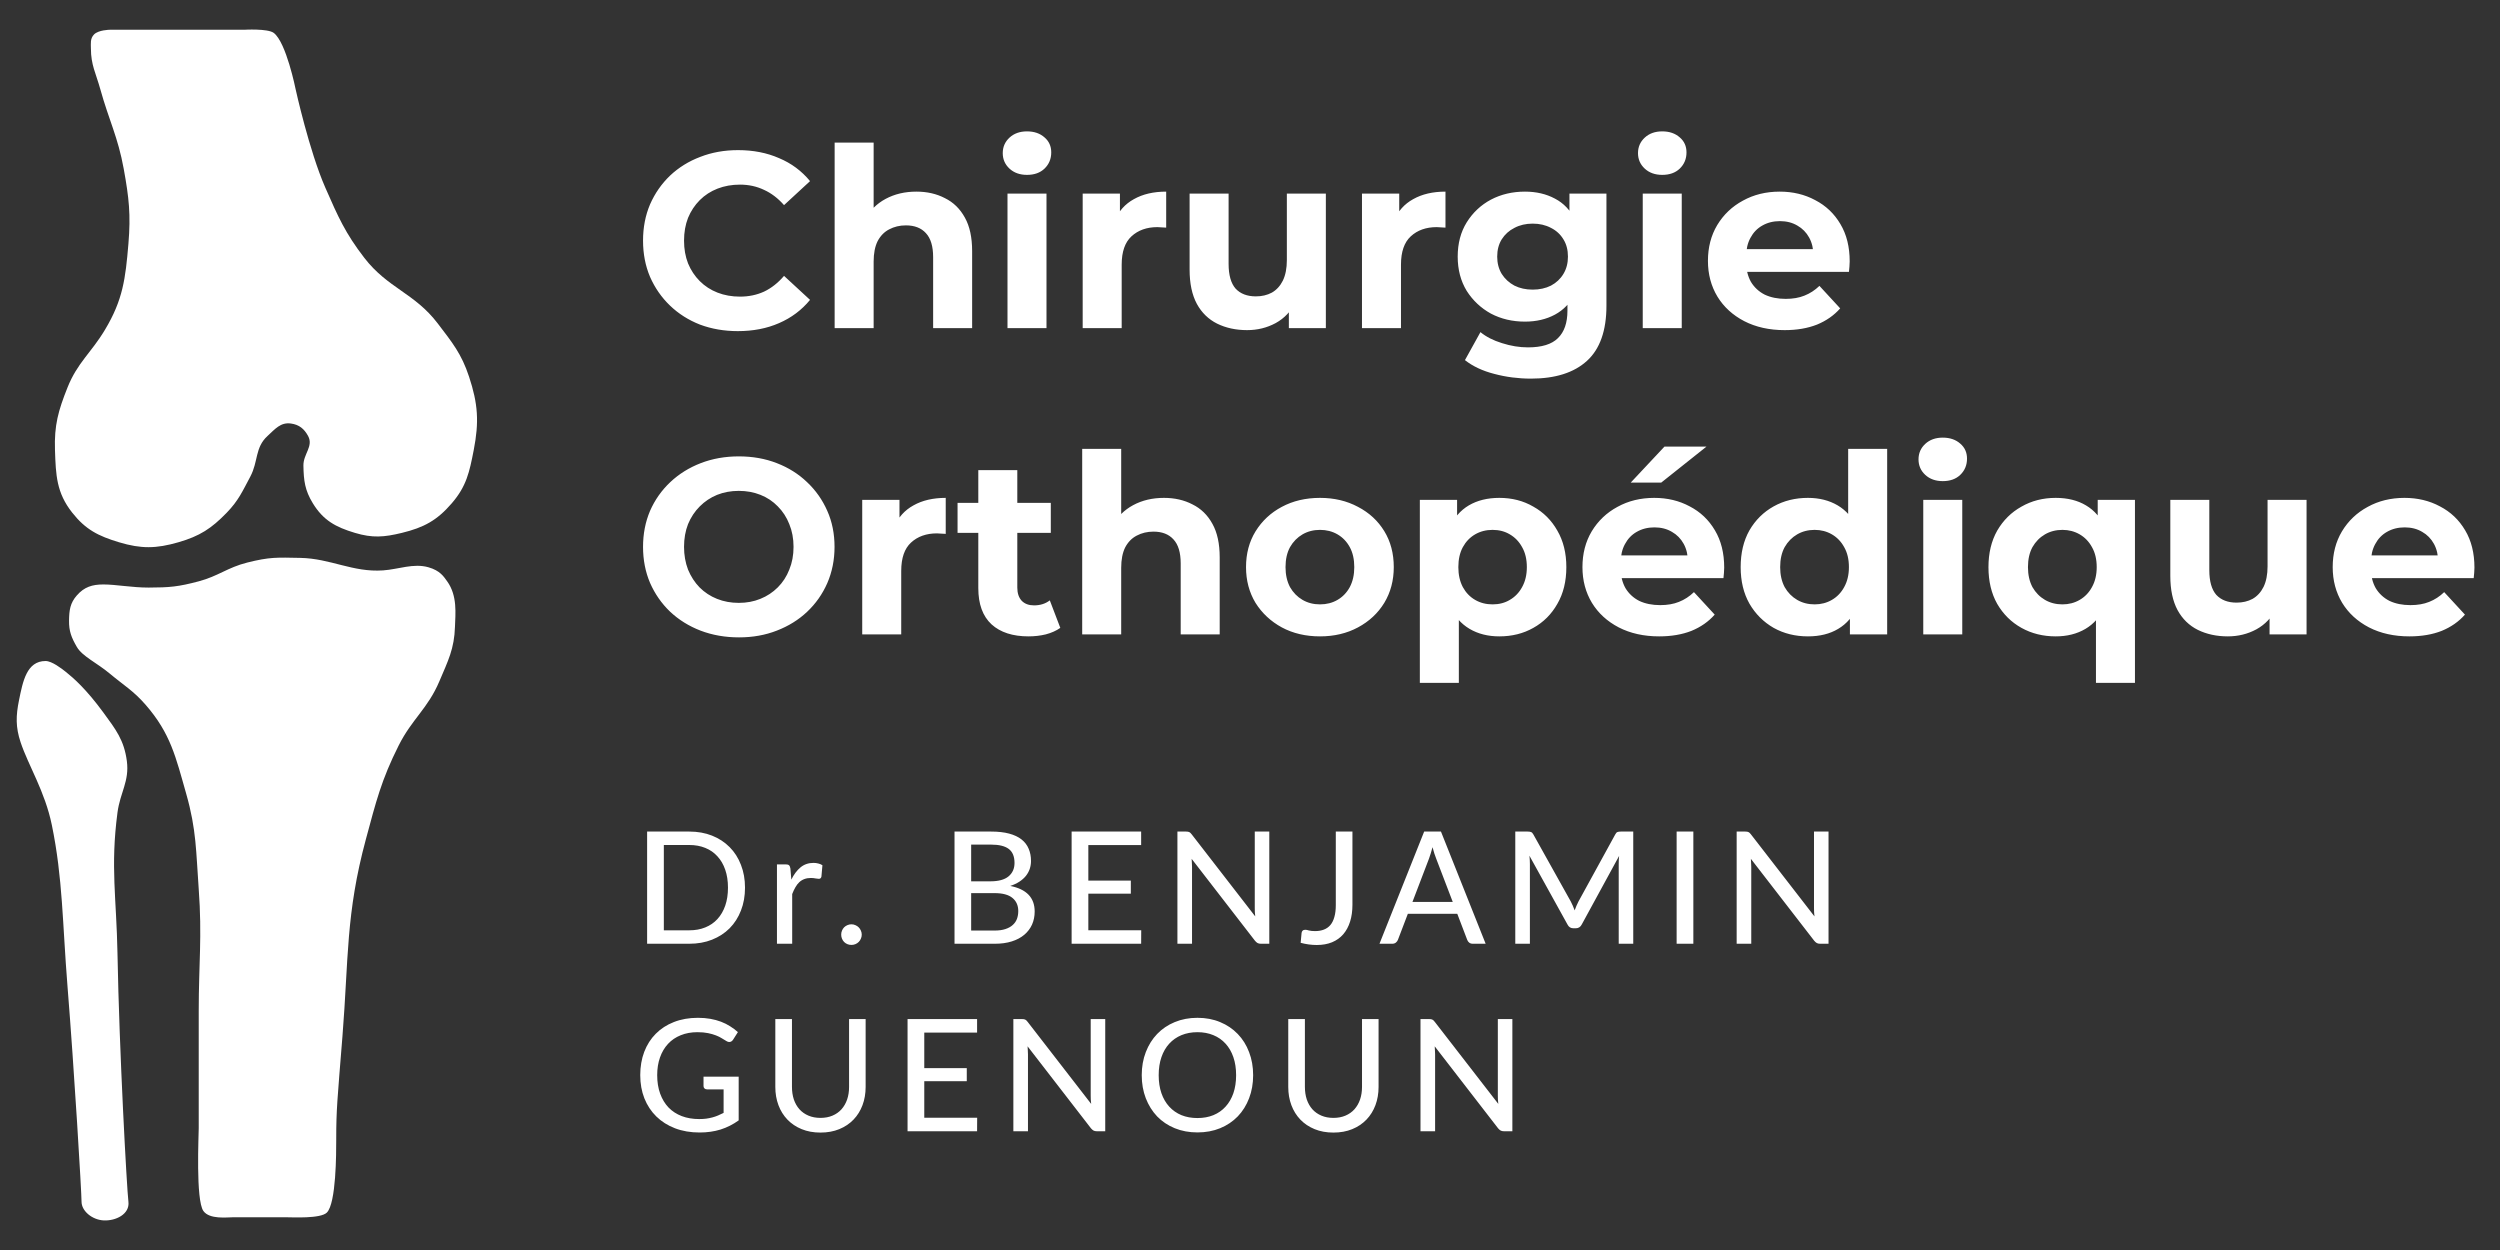 <svg width="800" height="400" viewBox="0 0 800 400" fill="none" xmlns="http://www.w3.org/2000/svg">
<rect x="0" y="0" width="800" height="400" fill="#333333" stroke="none"/>
<path d="M14.592 211.525C16.593 211.525 19.72 213.927 21.093 215.025C23.593 217.025 27.593 220.525 33.093 228.025C37.069 233.447 39.714 236.858 40.593 243.525C41.449 250.018 38.449 253.532 37.593 260.025C35.295 277.447 37.277 287.454 37.593 305.025C38.155 336.301 40.593 380.525 41.093 384.525C41.592 388.524 37.039 390.756 33.093 390.525C29.467 390.313 26.093 387.525 26.093 384.525C26.093 381.525 23.766 342.624 21.593 315.525C19.977 295.383 20.092 281.025 16.593 264.025C14.362 253.191 9.093 245.025 6.593 237.525C4.977 232.677 5.071 229.032 6.093 224.025C7.305 218.081 8.527 211.525 14.592 211.525ZM79.093 180.025C86.328 178.205 88.633 178.38 96.093 178.525C105.818 178.713 112.888 183.203 122.593 182.525C127.559 182.178 132.304 180.163 137.093 181.525C140.849 182.593 142.011 184.525 143.093 186.025C146.453 190.686 145.711 196.525 145.593 200.525C145.382 207.629 143.367 211.481 140.593 218.025C136.892 226.752 131.854 230.057 127.593 238.525C122.012 249.612 120.331 256.542 117.093 268.525C110.628 292.443 111.565 306.827 109.593 331.525C107.958 351.985 107.593 355.025 107.593 364.525V364.685C107.593 368.965 107.595 385.022 104.593 388.025C102.593 390.025 93.593 389.525 91.593 389.525H74.593C72.669 389.525 67.052 390.268 65.093 387.525C62.593 384.025 63.593 363.064 63.593 361.025V323.525C63.593 308.294 64.702 299.715 63.593 284.525C62.717 272.544 62.887 265.577 59.593 254.025C56.237 242.261 54.624 234.752 46.593 225.525C42.685 221.036 39.656 219.345 35.093 215.525C31.048 212.138 26.322 210.021 24.593 207.025C22.863 204.028 22.034 201.984 22.093 198.525C22.148 195.252 22.434 192.986 24.593 190.525C26.959 187.826 29.503 187.025 33.093 187.025C37.093 187.025 42.288 188.038 47.593 188.025C54.303 188.007 57.107 187.747 63.593 186.025C69.866 184.359 72.798 181.608 79.093 180.025ZM78.093 9.525C78.136 9.522 85.666 9.08 87.593 10.525C91.592 13.525 94.593 28.525 94.593 28.525C94.615 28.625 98.947 48.287 104.093 60.025L104.165 60.191C108.156 69.295 110.488 74.615 116.593 82.525C124.112 92.268 132.637 93.732 140.093 103.525C144.758 109.653 147.678 113.211 150.093 120.525C152.975 129.257 153.346 134.998 151.593 144.025C150.223 151.073 149.277 155.584 144.593 161.025C139.852 166.532 135.654 168.808 128.593 170.525C122.9 171.908 119.203 172.208 113.593 170.525C107.418 168.672 103.451 166.527 100.093 161.025C97.576 156.902 97.183 153.854 97.093 149.025C97.022 145.27 100.384 142.825 98.593 139.525C97.326 137.191 95.723 135.892 93.093 135.525C89.805 135.065 88.038 137.28 85.593 139.525C81.531 143.252 82.688 147.662 80.093 152.525C77.568 157.255 76.317 160.168 72.593 164.025C67.66 169.131 63.913 171.555 57.093 173.525C49.964 175.583 45.198 175.661 38.093 173.525C31.453 171.528 27.384 169.471 23.093 164.025C18.08 157.662 17.864 152.12 17.593 144.025C17.326 136.064 18.646 131.425 21.593 124.025C24.778 116.024 29.093 113.025 33.593 105.525C39.347 95.934 40.154 89.17 41.093 78.025C41.881 68.653 41.272 63.278 39.593 54.025C37.739 43.812 34.869 38.526 32.093 28.525C30.686 23.459 29.093 20.782 29.093 15.525C29.093 14.025 28.796 12.347 30.093 11.025C31.52 9.569 35.093 9.525 35.093 9.525H78.093Z" fill="white"/>
<path d="M236.092 105.96C231.772 105.96 227.746 105.267 224.012 103.88C220.332 102.44 217.132 100.413 214.412 97.8C211.692 95.187 209.559 92.12 208.012 88.6C206.519 85.08 205.772 81.213 205.772 77C205.772 72.787 206.519 68.92 208.012 65.4C209.559 61.88 211.692 58.813 214.412 56.2C217.186 53.587 220.412 51.587 224.092 50.2C227.772 48.76 231.799 48.04 236.172 48.04C241.026 48.04 245.399 48.893 249.292 50.6C253.239 52.253 256.546 54.707 259.212 57.96L250.892 65.64C248.972 63.453 246.839 61.827 244.492 60.76C242.146 59.64 239.586 59.08 236.812 59.08C234.199 59.08 231.799 59.507 229.612 60.36C227.426 61.213 225.532 62.44 223.932 64.04C222.332 65.64 221.079 67.533 220.172 69.72C219.319 71.907 218.892 74.333 218.892 77C218.892 79.667 219.319 82.093 220.172 84.28C221.079 86.467 222.332 88.36 223.932 89.96C225.532 91.56 227.426 92.787 229.612 93.64C231.799 94.493 234.199 94.92 236.812 94.92C239.586 94.92 242.146 94.387 244.492 93.32C246.839 92.2 248.972 90.52 250.892 88.28L259.212 95.96C256.546 99.213 253.239 101.693 249.292 103.4C245.399 105.107 240.999 105.96 236.092 105.96ZM293.244 61.32C296.658 61.32 299.698 62.013 302.364 63.4C305.084 64.733 307.218 66.813 308.764 69.64C310.311 72.413 311.084 75.987 311.084 80.36V105H298.604V82.28C298.604 78.813 297.831 76.253 296.284 74.6C294.791 72.947 292.658 72.12 289.884 72.12C287.911 72.12 286.124 72.547 284.524 73.4C282.978 74.2 281.751 75.453 280.844 77.16C279.991 78.867 279.564 81.053 279.564 83.72V105H267.084V45.64H279.564V73.88L276.764 70.28C278.311 67.4 280.524 65.187 283.404 63.64C286.284 62.093 289.564 61.32 293.244 61.32ZM322.397 105V61.96H334.877V105H322.397ZM328.637 55.96C326.343 55.96 324.477 55.293 323.037 53.96C321.597 52.627 320.877 50.973 320.877 49C320.877 47.027 321.597 45.373 323.037 44.04C324.477 42.707 326.343 42.04 328.637 42.04C330.93 42.04 332.797 42.68 334.237 43.96C335.677 45.187 336.397 46.787 336.397 48.76C336.397 50.84 335.677 52.573 334.237 53.96C332.85 55.293 330.983 55.96 328.637 55.96ZM346.459 105V61.96H358.379V74.12L356.699 70.6C357.979 67.56 360.033 65.267 362.859 63.72C365.686 62.12 369.126 61.32 373.179 61.32V72.84C372.646 72.787 372.166 72.76 371.739 72.76C371.313 72.707 370.859 72.68 370.379 72.68C366.966 72.68 364.193 73.667 362.059 75.64C359.979 77.56 358.939 80.573 358.939 84.68V105H346.459ZM399.072 105.64C395.499 105.64 392.299 104.947 389.472 103.56C386.699 102.173 384.539 100.067 382.992 97.24C381.446 94.36 380.672 90.707 380.672 86.28V61.96H393.152V84.44C393.152 88.013 393.899 90.653 395.392 92.36C396.939 94.013 399.099 94.84 401.872 94.84C403.792 94.84 405.499 94.44 406.992 93.64C408.486 92.787 409.659 91.507 410.512 89.8C411.366 88.04 411.792 85.853 411.792 83.24V61.96H424.272V105H412.432V93.16L414.592 96.6C413.152 99.587 411.019 101.853 408.192 103.4C405.419 104.893 402.379 105.64 399.072 105.64ZM435.834 105V61.96H447.754V74.12L446.074 70.6C447.354 67.56 449.408 65.267 452.234 63.72C455.061 62.12 458.501 61.32 462.554 61.32V72.84C462.021 72.787 461.541 72.76 461.114 72.76C460.688 72.707 460.234 72.68 459.754 72.68C456.341 72.68 453.568 73.667 451.434 75.64C449.354 77.56 448.314 80.573 448.314 84.68V105H435.834ZM489.902 121.16C485.849 121.16 481.929 120.653 478.142 119.64C474.409 118.68 471.289 117.213 468.782 115.24L473.742 106.28C475.556 107.773 477.849 108.947 480.622 109.8C483.449 110.707 486.222 111.16 488.942 111.16C493.369 111.16 496.569 110.173 498.542 108.2C500.569 106.227 501.582 103.293 501.582 99.4V92.92L502.382 82.12L502.222 71.24V61.96H514.062V97.8C514.062 105.8 511.982 111.693 507.822 115.48C503.662 119.267 497.689 121.16 489.902 121.16ZM487.982 102.92C483.982 102.92 480.356 102.067 477.102 100.36C473.902 98.6 471.316 96.173 469.342 93.08C467.422 89.933 466.462 86.28 466.462 82.12C466.462 77.907 467.422 74.253 469.342 71.16C471.316 68.013 473.902 65.587 477.102 63.88C480.356 62.173 483.982 61.32 487.982 61.32C491.609 61.32 494.809 62.067 497.582 63.56C500.356 65 502.516 67.267 504.062 70.36C505.609 73.4 506.382 77.32 506.382 82.12C506.382 86.867 505.609 90.787 504.062 93.88C502.516 96.92 500.356 99.187 497.582 100.68C494.809 102.173 491.609 102.92 487.982 102.92ZM490.462 92.68C492.649 92.68 494.596 92.253 496.302 91.4C498.009 90.493 499.342 89.24 500.302 87.64C501.262 86.04 501.742 84.2 501.742 82.12C501.742 79.987 501.262 78.147 500.302 76.6C499.342 75 498.009 73.773 496.302 72.92C494.596 72.013 492.649 71.56 490.462 71.56C488.276 71.56 486.329 72.013 484.622 72.92C482.916 73.773 481.556 75 480.542 76.6C479.582 78.147 479.102 79.987 479.102 82.12C479.102 84.2 479.582 86.04 480.542 87.64C481.556 89.24 482.916 90.493 484.622 91.4C486.329 92.253 488.276 92.68 490.462 92.68ZM525.678 105V61.96H538.158V105H525.678ZM531.918 55.96C529.625 55.96 527.758 55.293 526.318 53.96C524.878 52.627 524.158 50.973 524.158 49C524.158 47.027 524.878 45.373 526.318 44.04C527.758 42.707 529.625 42.04 531.918 42.04C534.211 42.04 536.078 42.68 537.518 43.96C538.958 45.187 539.678 46.787 539.678 48.76C539.678 50.84 538.958 52.573 537.518 53.96C536.131 55.293 534.265 55.96 531.918 55.96ZM571.1 105.64C566.194 105.64 561.874 104.68 558.14 102.76C554.46 100.84 551.607 98.227 549.58 94.92C547.554 91.56 546.54 87.747 546.54 83.48C546.54 79.16 547.527 75.347 549.5 72.04C551.527 68.68 554.274 66.067 557.74 64.2C561.207 62.28 565.127 61.32 569.5 61.32C573.714 61.32 577.5 62.227 580.86 64.04C584.274 65.8 586.967 68.36 588.94 71.72C590.914 75.027 591.9 79 591.9 83.64C591.9 84.12 591.874 84.68 591.82 85.32C591.767 85.907 591.714 86.467 591.66 87H556.7V79.72H585.1L580.3 81.88C580.3 79.64 579.847 77.693 578.94 76.04C578.034 74.387 576.78 73.107 575.18 72.2C573.58 71.24 571.714 70.76 569.58 70.76C567.447 70.76 565.554 71.24 563.9 72.2C562.3 73.107 561.047 74.413 560.14 76.12C559.234 77.773 558.78 79.747 558.78 82.04V83.96C558.78 86.307 559.287 88.387 560.3 90.2C561.367 91.96 562.834 93.32 564.7 94.28C566.62 95.187 568.86 95.64 571.42 95.64C573.714 95.64 575.714 95.293 577.42 94.6C579.18 93.907 580.78 92.867 582.22 91.48L588.86 98.68C586.887 100.92 584.407 102.653 581.42 103.88C578.434 105.053 574.994 105.64 571.1 105.64ZM236.492 203.96C232.066 203.96 227.959 203.24 224.172 201.8C220.439 200.36 217.186 198.333 214.412 195.72C211.692 193.107 209.559 190.04 208.012 186.52C206.519 183 205.772 179.16 205.772 175C205.772 170.84 206.519 167 208.012 163.48C209.559 159.96 211.719 156.893 214.492 154.28C217.266 151.667 220.519 149.64 224.252 148.2C227.986 146.76 232.039 146.04 236.412 146.04C240.839 146.04 244.892 146.76 248.572 148.2C252.306 149.64 255.532 151.667 258.252 154.28C261.026 156.893 263.186 159.96 264.732 163.48C266.279 166.947 267.052 170.787 267.052 175C267.052 179.16 266.279 183.027 264.732 186.6C263.186 190.12 261.026 193.187 258.252 195.8C255.532 198.36 252.306 200.36 248.572 201.8C244.892 203.24 240.866 203.96 236.492 203.96ZM236.412 192.92C238.919 192.92 241.212 192.493 243.292 191.64C245.426 190.787 247.292 189.56 248.892 187.96C250.492 186.36 251.719 184.467 252.572 182.28C253.479 180.093 253.932 177.667 253.932 175C253.932 172.333 253.479 169.907 252.572 167.72C251.719 165.533 250.492 163.64 248.892 162.04C247.346 160.44 245.506 159.213 243.372 158.36C241.239 157.507 238.919 157.08 236.412 157.08C233.906 157.08 231.586 157.507 229.452 158.36C227.372 159.213 225.532 160.44 223.932 162.04C222.332 163.64 221.079 165.533 220.172 167.72C219.319 169.907 218.892 172.333 218.892 175C218.892 177.613 219.319 180.04 220.172 182.28C221.079 184.467 222.306 186.36 223.852 187.96C225.452 189.56 227.319 190.787 229.452 191.64C231.586 192.493 233.906 192.92 236.412 192.92ZM275.912 203V159.96H287.832V172.12L286.152 168.6C287.432 165.56 289.486 163.267 292.312 161.72C295.139 160.12 298.579 159.32 302.632 159.32V170.84C302.099 170.787 301.619 170.76 301.192 170.76C300.766 170.707 300.312 170.68 299.832 170.68C296.419 170.68 293.646 171.667 291.512 173.64C289.432 175.56 288.392 178.573 288.392 182.68V203H275.912ZM329.137 203.64C324.071 203.64 320.124 202.36 317.297 199.8C314.471 197.187 313.057 193.32 313.057 188.2V150.44H325.537V188.04C325.537 189.853 326.017 191.267 326.977 192.28C327.937 193.24 329.244 193.72 330.897 193.72C332.871 193.72 334.551 193.187 335.937 192.12L339.297 200.92C338.017 201.827 336.471 202.52 334.657 203C332.897 203.427 331.057 203.64 329.137 203.64ZM306.417 170.52V160.92H336.257V170.52H306.417ZM372.463 159.32C375.876 159.32 378.916 160.013 381.583 161.4C384.303 162.733 386.436 164.813 387.983 167.64C389.53 170.413 390.303 173.987 390.303 178.36V203H377.823V180.28C377.823 176.813 377.05 174.253 375.503 172.6C374.01 170.947 371.876 170.12 369.103 170.12C367.13 170.12 365.343 170.547 363.743 171.4C362.196 172.2 360.97 173.453 360.063 175.16C359.21 176.867 358.783 179.053 358.783 181.72V203H346.303V143.64H358.783V171.88L355.983 168.28C357.53 165.4 359.743 163.187 362.623 161.64C365.503 160.093 368.783 159.32 372.463 159.32ZM422.408 203.64C417.821 203.64 413.741 202.68 410.168 200.76C406.648 198.84 403.848 196.227 401.768 192.92C399.741 189.56 398.728 185.747 398.728 181.48C398.728 177.16 399.741 173.347 401.768 170.04C403.848 166.68 406.648 164.067 410.168 162.2C413.741 160.28 417.821 159.32 422.408 159.32C426.941 159.32 430.995 160.28 434.568 162.2C438.141 164.067 440.941 166.653 442.968 169.96C444.995 173.267 446.008 177.107 446.008 181.48C446.008 185.747 444.995 189.56 442.968 192.92C440.941 196.227 438.141 198.84 434.568 200.76C430.995 202.68 426.941 203.64 422.408 203.64ZM422.408 193.4C424.488 193.4 426.355 192.92 428.008 191.96C429.661 191 430.968 189.64 431.928 187.88C432.888 186.067 433.368 183.933 433.368 181.48C433.368 178.973 432.888 176.84 431.928 175.08C430.968 173.32 429.661 171.96 428.008 171C426.355 170.04 424.488 169.56 422.408 169.56C420.328 169.56 418.461 170.04 416.808 171C415.155 171.96 413.821 173.32 412.808 175.08C411.848 176.84 411.368 178.973 411.368 181.48C411.368 183.933 411.848 186.067 412.808 187.88C413.821 189.64 415.155 191 416.808 191.96C418.461 192.92 420.328 193.4 422.408 193.4ZM479.79 203.64C476.163 203.64 472.99 202.84 470.27 201.24C467.55 199.64 465.417 197.213 463.87 193.96C462.377 190.653 461.63 186.493 461.63 181.48C461.63 176.413 462.35 172.253 463.79 169C465.23 165.747 467.31 163.32 470.03 161.72C472.75 160.12 476.003 159.32 479.79 159.32C483.843 159.32 487.47 160.253 490.67 162.12C493.923 163.933 496.483 166.493 498.35 169.8C500.27 173.107 501.23 177 501.23 181.48C501.23 186.013 500.27 189.933 498.35 193.24C496.483 196.547 493.923 199.107 490.67 200.92C487.47 202.733 483.843 203.64 479.79 203.64ZM454.35 218.52V159.96H466.27V168.76L466.03 181.56L466.83 194.28V218.52H454.35ZM477.63 193.4C479.71 193.4 481.55 192.92 483.15 191.96C484.803 191 486.11 189.64 487.07 187.88C488.083 186.067 488.59 183.933 488.59 181.48C488.59 178.973 488.083 176.84 487.07 175.08C486.11 173.32 484.803 171.96 483.15 171C481.55 170.04 479.71 169.56 477.63 169.56C475.55 169.56 473.683 170.04 472.03 171C470.377 171.96 469.07 173.32 468.11 175.08C467.15 176.84 466.67 178.973 466.67 181.48C466.67 183.933 467.15 186.067 468.11 187.88C469.07 189.64 470.377 191 472.03 191.96C473.683 192.92 475.55 193.4 477.63 193.4ZM530.944 203.64C526.038 203.64 521.718 202.68 517.984 200.76C514.304 198.84 511.451 196.227 509.424 192.92C507.398 189.56 506.384 185.747 506.384 181.48C506.384 177.16 507.371 173.347 509.344 170.04C511.371 166.68 514.118 164.067 517.584 162.2C521.051 160.28 524.971 159.32 529.344 159.32C533.558 159.32 537.344 160.227 540.704 162.04C544.118 163.8 546.811 166.36 548.784 169.72C550.758 173.027 551.744 177 551.744 181.64C551.744 182.12 551.718 182.68 551.664 183.32C551.611 183.907 551.558 184.467 551.504 185H516.544V177.72H544.944L540.144 179.88C540.144 177.64 539.691 175.693 538.784 174.04C537.878 172.387 536.624 171.107 535.024 170.2C533.424 169.24 531.558 168.76 529.424 168.76C527.291 168.76 525.398 169.24 523.744 170.2C522.144 171.107 520.891 172.413 519.984 174.12C519.078 175.773 518.624 177.747 518.624 180.04V181.96C518.624 184.307 519.131 186.387 520.144 188.2C521.211 189.96 522.678 191.32 524.544 192.28C526.464 193.187 528.704 193.64 531.264 193.64C533.558 193.64 535.558 193.293 537.264 192.6C539.024 191.907 540.624 190.867 542.064 189.48L548.704 196.68C546.731 198.92 544.251 200.653 541.264 201.88C538.278 203.053 534.838 203.64 530.944 203.64ZM521.824 154.44L532.624 142.92H546.064L531.584 154.44H521.824ZM578.533 203.64C574.48 203.64 570.826 202.733 567.573 200.92C564.32 199.053 561.733 196.467 559.813 193.16C557.946 189.853 557.013 185.96 557.013 181.48C557.013 176.947 557.946 173.027 559.813 169.72C561.733 166.413 564.32 163.853 567.573 162.04C570.826 160.227 574.48 159.32 578.533 159.32C582.16 159.32 585.333 160.12 588.053 161.72C590.773 163.32 592.88 165.747 594.373 169C595.866 172.253 596.613 176.413 596.613 181.48C596.613 186.493 595.893 190.653 594.453 193.96C593.013 197.213 590.933 199.64 588.213 201.24C585.546 202.84 582.32 203.64 578.533 203.64ZM580.693 193.4C582.72 193.4 584.56 192.92 586.213 191.96C587.866 191 589.173 189.64 590.133 187.88C591.146 186.067 591.653 183.933 591.653 181.48C591.653 178.973 591.146 176.84 590.133 175.08C589.173 173.32 587.866 171.96 586.213 171C584.56 170.04 582.72 169.56 580.693 169.56C578.613 169.56 576.746 170.04 575.093 171C573.44 171.96 572.106 173.32 571.093 175.08C570.133 176.84 569.653 178.973 569.653 181.48C569.653 183.933 570.133 186.067 571.093 187.88C572.106 189.64 573.44 191 575.093 191.96C576.746 192.92 578.613 193.4 580.693 193.4ZM591.973 203V194.2L592.213 181.4L591.413 168.68V143.64H603.893V203H591.973ZM615.444 203V159.96H627.924V203H615.444ZM621.684 153.96C619.39 153.96 617.524 153.293 616.084 151.96C614.644 150.627 613.924 148.973 613.924 147C613.924 145.027 614.644 143.373 616.084 142.04C617.524 140.707 619.39 140.04 621.684 140.04C623.977 140.04 625.844 140.68 627.284 141.96C628.724 143.187 629.444 144.787 629.444 146.76C629.444 148.84 628.724 150.573 627.284 151.96C625.897 153.293 624.03 153.96 621.684 153.96ZM657.826 203.64C653.773 203.64 650.119 202.733 646.866 200.92C643.613 199.107 641.026 196.547 639.106 193.24C637.239 189.933 636.306 186.013 636.306 181.48C636.306 177 637.239 173.107 639.106 169.8C641.026 166.493 643.613 163.933 646.866 162.12C650.119 160.253 653.773 159.32 657.826 159.32C661.613 159.32 664.839 160.12 667.506 161.72C670.226 163.32 672.306 165.747 673.746 169C675.186 172.253 675.906 176.413 675.906 181.48C675.906 186.493 675.159 190.653 673.666 193.96C672.173 197.213 670.066 199.64 667.346 201.24C664.626 202.84 661.453 203.64 657.826 203.64ZM659.986 193.4C662.013 193.4 663.853 192.92 665.506 191.96C667.159 191 668.466 189.64 669.426 187.88C670.439 186.067 670.946 183.933 670.946 181.48C670.946 178.973 670.439 176.84 669.426 175.08C668.466 173.32 667.159 171.96 665.506 171C663.853 170.04 662.013 169.56 659.986 169.56C657.906 169.56 656.039 170.04 654.386 171C652.733 171.96 651.399 173.32 650.386 175.08C649.426 176.84 648.946 178.973 648.946 181.48C648.946 183.933 649.426 186.067 650.386 187.88C651.399 189.64 652.733 191 654.386 191.96C656.039 192.92 657.906 193.4 659.986 193.4ZM670.706 218.52V194.28L671.506 181.56L671.266 168.76V159.96H683.186V218.52H670.706ZM712.9 203.64C709.327 203.64 706.127 202.947 703.3 201.56C700.527 200.173 698.367 198.067 696.82 195.24C695.274 192.36 694.5 188.707 694.5 184.28V159.96H706.98V182.44C706.98 186.013 707.727 188.653 709.22 190.36C710.767 192.013 712.927 192.84 715.7 192.84C717.62 192.84 719.327 192.44 720.82 191.64C722.314 190.787 723.487 189.507 724.34 187.8C725.194 186.04 725.62 183.853 725.62 181.24V159.96H738.1V203H726.26V191.16L728.42 194.6C726.98 197.587 724.847 199.853 722.02 201.4C719.247 202.893 716.207 203.64 712.9 203.64ZM771.022 203.64C766.116 203.64 761.796 202.68 758.062 200.76C754.382 198.84 751.529 196.227 749.502 192.92C747.476 189.56 746.462 185.747 746.462 181.48C746.462 177.16 747.449 173.347 749.422 170.04C751.449 166.68 754.196 164.067 757.662 162.2C761.129 160.28 765.049 159.32 769.422 159.32C773.636 159.32 777.422 160.227 780.782 162.04C784.196 163.8 786.889 166.36 788.862 169.72C790.836 173.027 791.822 177 791.822 181.64C791.822 182.12 791.796 182.68 791.742 183.32C791.689 183.907 791.636 184.467 791.582 185H756.622V177.72H785.022L780.222 179.88C780.222 177.64 779.769 175.693 778.862 174.04C777.956 172.387 776.702 171.107 775.102 170.2C773.502 169.24 771.636 168.76 769.502 168.76C767.369 168.76 765.476 169.24 763.822 170.2C762.222 171.107 760.969 172.413 760.062 174.12C759.156 175.773 758.702 177.747 758.702 180.04V181.96C758.702 184.307 759.209 186.387 760.222 188.2C761.289 189.96 762.756 191.32 764.622 192.28C766.542 193.187 768.782 193.64 771.342 193.64C773.636 193.64 775.636 193.293 777.342 192.6C779.102 191.907 780.702 190.867 782.142 189.48L788.782 196.68C786.809 198.92 784.329 200.653 781.342 201.88C778.356 203.053 774.916 203.64 771.022 203.64Z" fill="white"/>
<path d="M238.402 284.05C238.402 286.733 237.969 289.175 237.102 291.375C236.252 293.575 235.044 295.467 233.477 297.05C231.911 298.617 230.036 299.833 227.852 300.7C225.669 301.567 223.244 302 220.577 302H207.077V266.1H220.577C223.244 266.1 225.669 266.533 227.852 267.4C230.036 268.267 231.911 269.492 233.477 271.075C235.044 272.642 236.252 274.533 237.102 276.75C237.969 278.95 238.402 281.383 238.402 284.05ZM232.952 284.05C232.952 281.917 232.661 280.008 232.077 278.325C231.494 276.625 230.661 275.192 229.577 274.025C228.511 272.842 227.211 271.942 225.677 271.325C224.161 270.708 222.461 270.4 220.577 270.4H212.427V297.7H220.577C222.461 297.7 224.161 297.392 225.677 296.775C227.211 296.158 228.511 295.267 229.577 294.1C230.661 292.917 231.494 291.483 232.077 289.8C232.661 288.117 232.952 286.2 232.952 284.05ZM253.226 281.475C254.043 279.808 255.026 278.5 256.176 277.55C257.326 276.6 258.71 276.125 260.326 276.125C260.876 276.125 261.393 276.192 261.876 276.325C262.376 276.442 262.81 276.625 263.176 276.875L262.851 280.55C262.735 281 262.46 281.225 262.026 281.225C261.793 281.225 261.443 281.183 260.976 281.1C260.51 281 260.01 280.95 259.476 280.95C258.693 280.95 258.001 281.067 257.401 281.3C256.801 281.517 256.26 281.85 255.776 282.3C255.31 282.733 254.893 283.275 254.526 283.925C254.16 284.558 253.818 285.283 253.501 286.1V302H248.626V276.6H251.426C251.96 276.6 252.318 276.7 252.501 276.9C252.701 277.083 252.843 277.417 252.926 277.9L253.226 281.475ZM269.184 299.075C269.184 298.625 269.267 298.2 269.434 297.8C269.6 297.4 269.825 297.05 270.109 296.75C270.409 296.45 270.759 296.217 271.159 296.05C271.559 295.867 271.992 295.775 272.459 295.775C272.909 295.775 273.334 295.867 273.734 296.05C274.134 296.217 274.484 296.45 274.784 296.75C275.084 297.05 275.317 297.4 275.484 297.8C275.667 298.2 275.759 298.625 275.759 299.075C275.759 299.542 275.667 299.975 275.484 300.375C275.317 300.775 275.084 301.125 274.784 301.425C274.484 301.725 274.134 301.958 273.734 302.125C273.334 302.292 272.909 302.375 272.459 302.375C271.992 302.375 271.559 302.292 271.159 302.125C270.759 301.958 270.409 301.725 270.109 301.425C269.825 301.125 269.6 300.775 269.434 300.375C269.267 299.975 269.184 299.542 269.184 299.075ZM318.271 297.775C319.621 297.775 320.771 297.617 321.721 297.3C322.688 296.983 323.471 296.55 324.071 296C324.688 295.45 325.138 294.8 325.421 294.05C325.705 293.283 325.846 292.45 325.846 291.55C325.846 289.767 325.23 288.367 323.996 287.35C322.763 286.317 320.855 285.8 318.271 285.8H310.771V297.775H318.271ZM310.771 270.275V282.025H316.896C319.513 282.025 321.455 281.5 322.721 280.45C324.005 279.383 324.646 277.95 324.646 276.15C324.646 274.1 324.038 272.608 322.821 271.675C321.605 270.742 319.713 270.275 317.146 270.275H310.771ZM317.146 266.1C319.396 266.1 321.321 266.317 322.921 266.75C324.538 267.183 325.863 267.808 326.896 268.625C327.93 269.442 328.688 270.433 329.171 271.6C329.671 272.75 329.921 274.058 329.921 275.525C329.921 276.392 329.788 277.225 329.521 278.025C329.255 278.825 328.846 279.575 328.296 280.275C327.746 280.958 327.055 281.575 326.221 282.125C325.388 282.675 324.405 283.133 323.271 283.5C328.488 284.533 331.096 287.258 331.096 291.675C331.096 293.208 330.813 294.608 330.246 295.875C329.68 297.125 328.855 298.208 327.771 299.125C326.688 300.042 325.355 300.75 323.771 301.25C322.188 301.75 320.388 302 318.371 302H305.446V266.1H317.146ZM365.192 297.675L365.167 302H342.917V266.1H365.167V270.425H348.267V281.8H361.867V285.975H348.267V297.675H365.192ZM406.175 266.1V302H403.475C403.058 302 402.708 301.925 402.425 301.775C402.158 301.625 401.883 301.383 401.6 301.05L381.325 274.825C381.358 275.275 381.383 275.717 381.4 276.15C381.433 276.583 381.45 276.992 381.45 277.375V302H376.775V266.1H379.525C379.991 266.1 380.341 266.158 380.575 266.275C380.808 266.375 381.066 266.617 381.35 267L401.675 293.25C401.625 292.767 401.583 292.3 401.55 291.85C401.533 291.383 401.525 290.95 401.525 290.55V266.1H406.175ZM432.781 289.5C432.781 291.5 432.531 293.3 432.031 294.9C431.531 296.5 430.798 297.858 429.831 298.975C428.881 300.075 427.689 300.925 426.256 301.525C424.839 302.108 423.206 302.4 421.356 302.4C419.689 302.4 417.973 302.167 416.206 301.7L416.506 298.55C416.539 298.25 416.648 298.008 416.831 297.825C417.031 297.625 417.323 297.525 417.706 297.525C417.989 297.525 418.373 297.6 418.856 297.75C419.356 297.883 420.006 297.95 420.806 297.95C421.873 297.95 422.814 297.792 423.631 297.475C424.464 297.158 425.164 296.667 425.731 296C426.298 295.317 426.723 294.45 427.006 293.4C427.306 292.35 427.456 291.092 427.456 289.625V266.1H432.781V289.5ZM464.883 288.625L459.558 274.7C459.174 273.75 458.791 272.55 458.408 271.1C458.224 271.817 458.033 272.483 457.833 273.1C457.649 273.717 457.466 274.267 457.283 274.75L451.983 288.625H464.883ZM475.408 302H471.308C470.841 302 470.458 301.883 470.158 301.65C469.858 301.417 469.641 301.117 469.508 300.75L466.333 292.425H450.508L447.333 300.75C447.216 301.067 446.999 301.358 446.683 301.625C446.366 301.875 445.983 302 445.533 302H441.433L455.733 266.1H461.108L475.408 302ZM522.64 266.1V302H517.99V276.45C517.99 276.067 517.998 275.658 518.015 275.225C518.048 274.792 518.082 274.35 518.115 273.9L506.165 295.825C505.748 296.642 505.107 297.05 504.24 297.05H503.49C502.623 297.05 501.99 296.642 501.59 295.825L489.415 273.825C489.515 274.758 489.565 275.633 489.565 276.45V302H484.89V266.1H488.84C489.307 266.1 489.665 266.15 489.915 266.25C490.182 266.333 490.432 266.583 490.665 267L502.665 288.5C502.898 288.933 503.115 289.392 503.315 289.875C503.515 290.358 503.707 290.842 503.89 291.325C504.24 290.342 504.648 289.392 505.115 288.475L516.89 267C517.107 266.583 517.34 266.333 517.59 266.25C517.857 266.15 518.223 266.1 518.69 266.1H522.64ZM541.871 302H536.521V266.1H541.871V302ZM585.13 266.1V302H582.43C582.013 302 581.663 301.925 581.38 301.775C581.113 301.625 580.838 301.383 580.555 301.05L560.28 274.825C560.313 275.275 560.338 275.717 560.355 276.15C560.388 276.583 560.405 276.992 560.405 277.375V302H555.73V266.1H558.48C558.946 266.1 559.296 266.158 559.53 266.275C559.763 266.375 560.021 266.617 560.305 267L580.63 293.25C580.58 292.767 580.538 292.3 580.505 291.85C580.488 291.383 580.48 290.95 580.48 290.55V266.1H585.13ZM236.377 344.525V358.525C234.561 359.825 232.627 360.8 230.577 361.45C228.527 362.083 226.294 362.4 223.877 362.4C220.977 362.4 218.352 361.95 216.002 361.05C213.669 360.15 211.677 358.892 210.027 357.275C208.377 355.658 207.102 353.725 206.202 351.475C205.319 349.225 204.877 346.75 204.877 344.05C204.877 341.333 205.302 338.85 206.152 336.6C207.019 334.333 208.252 332.4 209.852 330.8C211.452 329.183 213.386 327.933 215.652 327.05C217.936 326.15 220.494 325.7 223.327 325.7C224.761 325.7 226.086 325.808 227.302 326.025C228.536 326.242 229.677 326.55 230.727 326.95C231.777 327.35 232.744 327.833 233.627 328.4C234.527 328.95 235.361 329.575 236.127 330.275L234.602 332.675C234.369 333.058 234.061 333.3 233.677 333.4C233.294 333.5 232.877 333.408 232.427 333.125C231.994 332.875 231.511 332.583 230.977 332.25C230.461 331.917 229.836 331.608 229.102 331.325C228.386 331.042 227.544 330.8 226.577 330.6C225.611 330.4 224.469 330.3 223.152 330.3C221.186 330.3 219.411 330.625 217.827 331.275C216.244 331.908 214.894 332.825 213.777 334.025C212.661 335.225 211.802 336.675 211.202 338.375C210.602 340.058 210.302 341.95 210.302 344.05C210.302 346.25 210.619 348.225 211.252 349.975C211.886 351.708 212.777 353.183 213.927 354.4C215.094 355.6 216.502 356.517 218.152 357.15C219.819 357.783 221.677 358.1 223.727 358.1C224.527 358.1 225.269 358.058 225.952 357.975C226.652 357.875 227.319 357.742 227.952 357.575C228.586 357.408 229.194 357.2 229.777 356.95C230.377 356.7 230.969 356.425 231.552 356.125V348.6H226.252C225.919 348.6 225.644 348.5 225.427 348.3C225.227 348.1 225.127 347.85 225.127 347.55V344.525H236.377ZM262.552 357.725C263.985 357.725 265.269 357.483 266.402 357C267.535 356.517 268.494 355.842 269.277 354.975C270.06 354.092 270.66 353.05 271.077 351.85C271.494 350.633 271.702 349.292 271.702 347.825V326.1H277.002V347.825C277.002 349.925 276.669 351.867 276.002 353.65C275.335 355.433 274.377 356.975 273.127 358.275C271.877 359.575 270.36 360.592 268.577 361.325C266.794 362.058 264.785 362.425 262.552 362.425C260.319 362.425 258.31 362.058 256.527 361.325C254.744 360.592 253.227 359.575 251.977 358.275C250.727 356.975 249.769 355.433 249.102 353.65C248.435 351.867 248.102 349.925 248.102 347.825V326.1H253.427V347.8C253.427 349.267 253.627 350.608 254.027 351.825C254.444 353.042 255.044 354.092 255.827 354.975C256.61 355.842 257.569 356.517 258.702 357C259.835 357.483 261.119 357.725 262.552 357.725ZM312.692 357.675L312.667 362H290.417V326.1H312.667V330.425H295.767V341.8H309.367V345.975H295.767V357.675H312.692ZM353.675 326.1V362H350.975C350.558 362 350.208 361.925 349.925 361.775C349.658 361.625 349.383 361.383 349.1 361.05L328.825 334.825C328.858 335.275 328.883 335.717 328.9 336.15C328.933 336.583 328.95 336.992 328.95 337.375V362H324.275V326.1H327.025C327.491 326.1 327.841 326.158 328.075 326.275C328.308 326.375 328.566 326.617 328.85 327L349.175 353.25C349.125 352.767 349.083 352.3 349.05 351.85C349.033 351.383 349.025 350.95 349.025 350.55V326.1H353.675ZM401.006 344.05C401.006 346.733 400.573 349.2 399.706 351.45C398.856 353.683 397.648 355.617 396.081 357.25C394.514 358.867 392.639 360.125 390.456 361.025C388.273 361.925 385.848 362.375 383.181 362.375C380.531 362.375 378.106 361.925 375.906 361.025C373.723 360.125 371.848 358.867 370.281 357.25C368.731 355.617 367.523 353.683 366.656 351.45C365.789 349.2 365.356 346.733 365.356 344.05C365.356 341.383 365.789 338.925 366.656 336.675C367.523 334.425 368.731 332.492 370.281 330.875C371.848 329.242 373.723 327.975 375.906 327.075C378.106 326.158 380.531 325.7 383.181 325.7C385.848 325.7 388.273 326.158 390.456 327.075C392.639 327.975 394.514 329.242 396.081 330.875C397.648 332.492 398.856 334.425 399.706 336.675C400.573 338.925 401.006 341.383 401.006 344.05ZM395.556 344.05C395.556 341.917 395.264 340 394.681 338.3C394.098 336.6 393.264 335.158 392.181 333.975C391.114 332.792 389.814 331.883 388.281 331.25C386.764 330.617 385.064 330.3 383.181 330.3C381.298 330.3 379.589 330.617 378.056 331.25C376.539 331.883 375.239 332.792 374.156 333.975C373.073 335.158 372.239 336.6 371.656 338.3C371.073 340 370.781 341.917 370.781 344.05C370.781 346.2 371.073 348.125 371.656 349.825C372.239 351.508 373.073 352.942 374.156 354.125C375.239 355.308 376.539 356.217 378.056 356.85C379.589 357.467 381.298 357.775 383.181 357.775C385.064 357.775 386.764 357.467 388.281 356.85C389.814 356.217 391.114 355.308 392.181 354.125C393.264 352.942 394.098 351.508 394.681 349.825C395.264 348.125 395.556 346.2 395.556 344.05ZM426.693 357.725C428.126 357.725 429.409 357.483 430.543 357C431.676 356.517 432.634 355.842 433.418 354.975C434.201 354.092 434.801 353.05 435.218 351.85C435.634 350.633 435.843 349.292 435.843 347.825V326.1H441.143V347.825C441.143 349.925 440.809 351.867 440.143 353.65C439.476 355.433 438.518 356.975 437.268 358.275C436.018 359.575 434.501 360.592 432.718 361.325C430.934 362.058 428.926 362.425 426.693 362.425C424.459 362.425 422.451 362.058 420.668 361.325C418.884 360.592 417.368 359.575 416.118 358.275C414.868 356.975 413.909 355.433 413.243 353.65C412.576 351.867 412.243 349.925 412.243 347.825V326.1H417.568V347.8C417.568 349.267 417.768 350.608 418.168 351.825C418.584 353.042 419.184 354.092 419.968 354.975C420.751 355.842 421.709 356.517 422.843 357C423.976 357.483 425.259 357.725 426.693 357.725ZM483.958 326.1V362H481.258C480.841 362 480.491 361.925 480.208 361.775C479.941 361.625 479.666 361.383 479.383 361.05L459.108 334.825C459.141 335.275 459.166 335.717 459.183 336.15C459.216 336.583 459.233 336.992 459.233 337.375V362H454.558V326.1H457.308C457.774 326.1 458.124 326.158 458.358 326.275C458.591 326.375 458.849 326.617 459.133 327L479.458 353.25C479.408 352.767 479.366 352.3 479.333 351.85C479.316 351.383 479.308 350.95 479.308 350.55V326.1H483.958Z" fill="white"/>
</svg>
